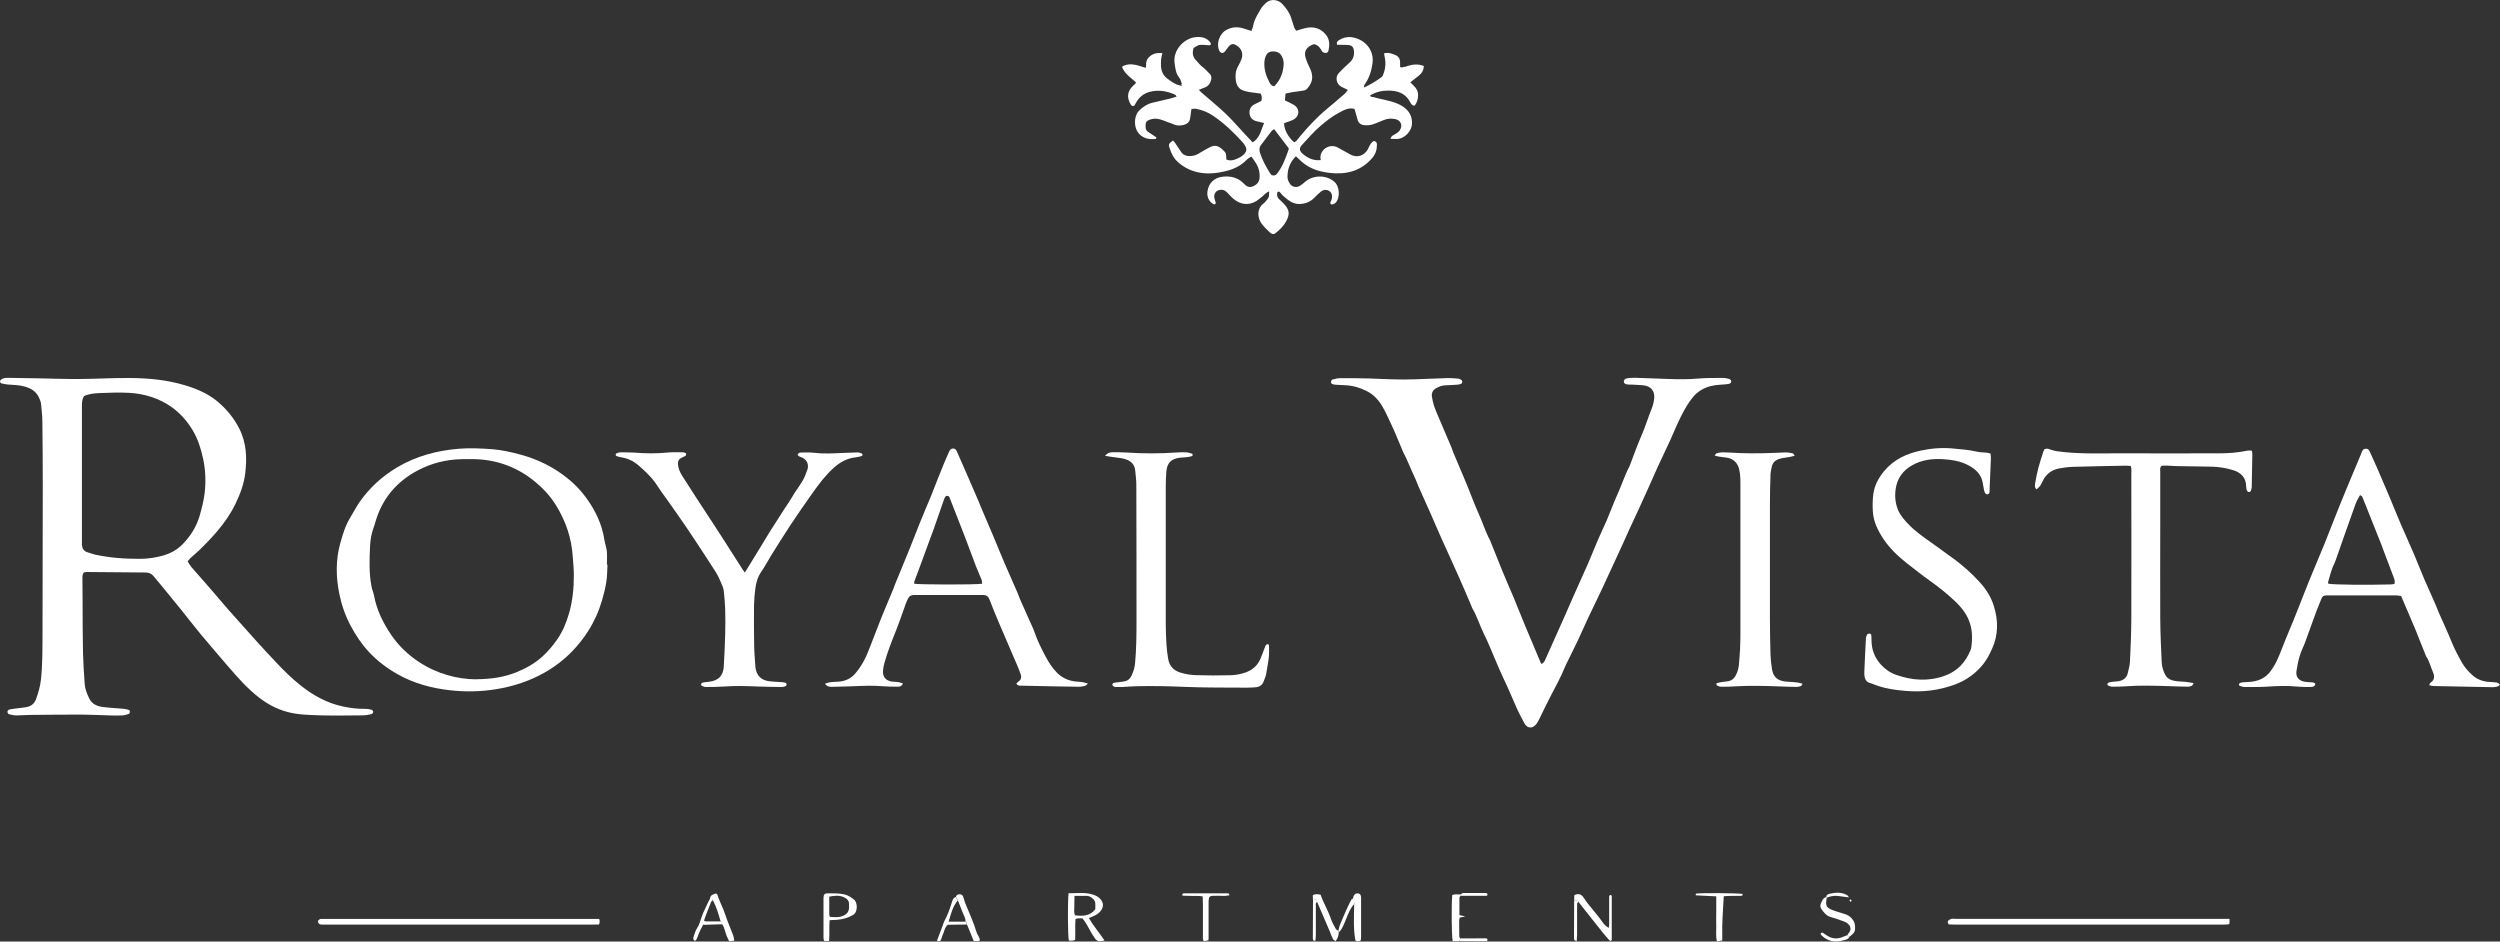 <?xml version="1.0" encoding="UTF-8"?><svg id="logos" xmlns="http://www.w3.org/2000/svg" viewBox="0 0 300 112.98"><rect x="0" y="0" width="300" height="112.98" fill="#333333" stroke="none"/><defs><style>.cls-1{fill:#fff;}</style></defs><path class="cls-1" d="M22.52,67.38c.16.24.29.48.46.68.77.89,1.55,1.76,2.32,2.65.73.84,1.44,1.7,2.18,2.54,1.12,1.26,2.24,2.52,3.37,3.77.75.83,1.51,1.64,2.27,2.45.95,1.01,1.94,1.99,3.03,2.84,1.48,1.17,3.11,2.06,4.97,2.46.89.19,1.78.31,2.69.29.24,0,.48.03.71.09.15.03.29.16.26.32-.02.09-.14.21-.24.23-.32.07-.65.14-.98.14-1.72.01-3.44.05-5.16,0-1.35-.05-2.71-.06-4.03-.44-1.21-.34-2.28-.92-3.27-1.68-1.39-1.07-2.55-2.39-3.69-3.71-1.1-1.28-2.2-2.55-3.28-3.85-.81-.97-1.58-1.98-2.37-2.96-.7-.87-1.4-1.73-2.11-2.59-.4-.49-.81-.97-1.21-1.46-.25-.3-.55-.44-.94-.45-2.36-.02-4.71-.04-7.07-.06-.12,0-.24.03-.33.04-.23.2-.21.45-.21.69,0,.97.01,1.93.02,2.9.01,2.02,0,4.05.05,6.07.03,1.24.11,2.47.2,3.7.04.64.28,1.24.56,1.8.32.65.95.92,1.63,1,.84.11,1.68.14,2.52.22.2.02.41.06.6.14.16.06.15.4,0,.46-.25.09-.52.17-.78.19-.48.03-.97.02-1.45,0-1.27-.03-2.53-.1-3.8-.1-1.93,0-3.86.02-5.8.04-.54,0-1.08.06-1.63.06-.3,0-.6-.06-.89-.13-.09-.02-.2-.15-.22-.24-.04-.16.07-.29.23-.34.17-.05.35-.06.53-.09.48-.06.96-.11,1.43-.18.58-.09,1.02-.39,1.22-.95.28-.76.51-1.54.6-2.36.2-1.83.18-3.68.19-5.52.02-5.95.03-11.9.03-17.85,0-2.57-.02-5.13-.05-7.7,0-.66-.1-1.32-.15-1.98-.02-.28-.13-.52-.24-.77-.33-.76-.96-1.13-1.71-1.35-.67-.19-1.37-.2-2.06-.25-.27-.02-.53-.08-.79-.15-.06-.02-.13-.14-.13-.22,0-.07.06-.18.13-.22.23-.16.49-.22.77-.21,1.24.03,2.48.04,3.71.06,1.63.03,3.26.09,4.89.08,2.05-.01,4.1-.14,6.15-.12,2.23.02,4.45.23,6.6.89,1.39.42,2.72.99,3.85,1.93,1.07.9,1.94,1.95,2.59,3.21.9,1.75.96,3.56.73,5.45-.16,1.31-.63,2.51-1.19,3.67-.56,1.16-1.31,2.22-2.15,3.22-.71.83-1.46,1.61-2.24,2.36-.33.31-.68.6-1.01.9-.11.1-.19.23-.31.37ZM10.07,47.55c-.26.45-.24.87-.24,1.29,0,5.31,0,10.62,0,15.93,0,.21-.01.42,0,.63.04.42.23.74.66.87.29.08.57.2.86.27,1.8.4,3.63.53,5.47.52.91,0,1.8-.14,2.67-.37.91-.25,1.75-.69,2.41-1.37.98-1,1.7-2.15,2.09-3.53.24-.87.46-1.73.57-2.63.16-1.39.1-2.79-.19-4.13-.26-1.19-.62-2.37-1.28-3.45-.66-1.08-1.46-1.99-2.47-2.71-1.53-1.09-3.29-1.63-5.15-1.73-1.17-.06-2.35-.02-3.53.03-.62.03-1.26.08-1.87.37Z"/><path class="cls-1" d="M184.98,79.66c.35-.15.4-.39.5-.61.78-1.73,1.55-3.46,2.32-5.19.61-1.37,1.19-2.76,1.82-4.12.65-1.42,1.28-2.85,1.86-4.3.41-1.03.91-2.03,1.35-3.05.41-.97.77-1.96,1.2-2.92.54-1.17.92-2.41,1.53-3.56.01-.03.02-.06.03-.08.44-1.15.85-2.32,1.34-3.45.49-1.1.83-2.26,1.28-3.37.15-.36.24-.75.29-1.13.11-.97-.38-1.56-1.35-1.65-.45-.04-.9-.05-1.36-.08-.18,0-.37.01-.54-.02-.17-.03-.36-.08-.39-.31-.03-.2.12-.37.38-.42.15-.03.3-.04.45-.05.24-.01.48-.02.72-.01,1.3.04,2.59.1,3.89.14,1.15.04,2.29.05,3.44-.05,1.02-.09,2.05-.07,3.08-.08.21,0,.41.07.62.11.15.04.29.11.3.29,0,.24-.18.3-.36.33-.24.04-.48.05-.72.07-.6.04-1.2.09-1.78.3-.67.24-1.23.61-1.69,1.16-.61.72-1.06,1.54-1.48,2.37-.46.91-.84,1.86-1.26,2.79-.43.93-.87,1.85-1.3,2.78-.08.16-.16.32-.23.49-.78,1.73-1.53,3.47-2.33,5.18-.64,1.36-1.27,2.72-1.88,4.1-.6,1.34-1.24,2.67-1.85,4.01-.73,1.62-1.52,3.2-2.28,4.81-.41.87-.79,1.76-1.2,2.63-.48,1.01-.98,2-1.47,3-.04.08-.08.16-.11.25-.51,1.26-1.17,2.44-1.79,3.64-.44.86-.86,1.72-1.28,2.59-.15.3-.29.59-.55.82-.34.3-.72.31-1.05,0-.09-.08-.16-.18-.21-.29-.29-.56-.6-1.11-.86-1.68-.56-1.26-1.08-2.54-1.69-3.79-.34-.7-.63-1.43-.94-2.15-.43-.99-.82-2.01-1.31-2.98-.53-1.05-.85-2.19-1.45-3.2-.05-.08-.06-.17-.1-.25-.47-1.11-.94-2.22-1.43-3.32-.74-1.67-1.51-3.34-2.26-5.01-.41-.91-.79-1.82-1.19-2.73-.49-1.1-.98-2.19-1.47-3.29-.15-.33-.25-.68-.41-1-.52-1.08-.93-2.22-1.5-3.27-.03-.05-.04-.11-.06-.17-.46-1.08-.89-2.17-1.4-3.23-.44-.92-.82-1.87-1.48-2.68-.4-.48-.85-.86-1.4-1.12-.79-.39-1.62-.64-2.51-.68-.39-.02-.78-.03-1.18-.06-.15-.01-.3-.04-.43-.1-.07-.03-.14-.14-.13-.21,0-.11.06-.28.13-.3.32-.09.64-.18.97-.18,1.18,0,2.36,0,3.53.04,1.78.06,3.56.17,5.34.1,1.36-.06,2.71-.11,4.07-.15.39-.01.78.03,1.17.06.15.01.29.08.42.15.15.07.16.4,0,.46-.13.06-.28.11-.43.12-.51.04-1.02.06-1.54.08-.37.02-.7.16-1.02.33-.43.23-.6.59-.53,1.05.06.38.15.77.27,1.14.13.4.31.78.47,1.17.53,1.24,1.06,2.48,1.59,3.73.09.22.16.46.25.68.53,1.25,1.06,2.49,1.58,3.74.49,1.2.93,2.42,1.46,3.59.47,1.04.8,2.14,1.34,3.14.03.05.05.11.07.17.47,1.17.93,2.34,1.41,3.51.43,1.05.89,2.1,1.34,3.15.02.06.04.11.07.17.45,1.11.9,2.23,1.36,3.34.62,1.5,1.26,2.99,1.9,4.52Z"/><path class="cls-1" d="M141.83,10.1c-.1-.25-.14-.55-.3-.75-.44-.52-.49-1.16-.58-1.78-.22-1.57,1.13-2.93,2.43-3.1.76-.1,1.51.02,1.94.76-.03.21-.16.2-.28.2-.24,0-.48-.05-.72-.05-.47-.01-.49,0-1.09.38-.18.58-.12,1.09.36,1.55.26.25.45.55.76.76.29.2.51.51.78.75.24.21.27.47.21.74-.1.43-.33.77-.77.94-.22.08-.43.17-.71.28.16.16.25.27.36.36.95.83,1.94,1.63,2.86,2.5.78.75,1.49,1.58,2.23,2.37.33.35.65.7,1.01,1.08.88-.55,1-1.48,1.37-2.33-.31-.07-.59-.13-.87-.2-.53-.13-.85-.46-.88-1.01-.03-.5.21-.86.68-1.07.25-.11.48-.24.73-.36.11-.31.08-.59-.07-.89-.45-.06-.9-.11-1.34-.18-.23-.04-.47-.1-.7-.17-.6-.18-.86-.66-.94-1.22-.07-.54-.05-1.09.21-1.59.15-.3.32-.58.44-.89.28-.69.08-1.32-.55-1.72-.39-.25-.66-.22-.96.12-.16.18-.28.4-.43.58-.25.29-.56.24-.71-.1-.37-.82.03-1.99.82-2.44.7-.4,1.42-.44,2.18-.18.28.09.57.18.87.28.08-.24.18-.43.21-.63.13-.77.56-1.39.93-2.04.14-.25.37-.47.58-.68.61-.58,1.52-.42,2.02.14.44.5.85,1.02,1.04,1.68.11.37.23.75.36,1.12.05.13.15.25.23.38.4-.12.77-.25,1.15-.33.96-.21,1.79.03,2.43.82.46.57.44,1.23.3,1.89-.04.18-.21.32-.41.29-.13-.02-.3-.1-.36-.2-.22-.37-.42-.74-.96-.86-.08.03-.22.06-.35.13-.64.34-.87.82-.67,1.5.14.46.34.9.55,1.33.15.31.23.61.24.95.02.55-.23.99-.56,1.39-.14.17-.32.26-.55.28-.42.05-.83.11-1.25.18-.27.04-.53.11-.84.17-.02.27-.04.53-.07.82.37.18.73.33,1.06.53.76.46.73,1.37-.07,1.79-.34.18-.72.27-1.09.41,0,.76.46,1.65,1.21,2.3.08-.06.2-.1.27-.18.86-1.09,1.79-2.11,2.8-3.07.57-.54,1.18-1.02,1.78-1.53.41-.35.83-.7,1.23-1.06.13-.12.22-.27.36-.45-.29-.14-.53-.25-.76-.37-.63-.33-.8-1.16-.31-1.67.42-.44.85-.86,1.3-1.26.42-.38.56-.84.5-1.39-.05-.46-.23-.65-.68-.7-.27-.03-.54-.01-.81-.02-.18,0-.35,0-.52,0-.12-.27.01-.43.2-.55.44-.29.96-.43,1.47-.37,1.51.17,2.83,1.42,2.56,3.21-.13.9-.41,1.76-.96,2.51-.04.06-.03.16-.06.33.79-.37,1.48-.78,2.12-1.26.13-.1.2-.3.25-.46.25-.7.27-1.41.08-2.13-.02-.08-.02-.16-.03-.26.49-.14.91.02,1.33.19.37.15.57.43.59.83,0,.21,0,.42,0,.6.21.17.36,0,.53,0,.15,0,.29-.07.43-.12.62-.19,1.23-.24,1.89.02-.02.48-.21.85-.58,1.14-.33.26-.66.53-1.04.82.41.42.91.79.93,1.45.01.5-.1.95-.42,1.35-.35,0-.47-.31-.58-.51-.58-1.03-1.53-1.3-2.61-1.3-.76,0-1.48.17-2.16.59.11.23.32.15.46.2.17.06.35.1.52.14.53.13,1.06.23,1.58.38.49.14.96.32,1.4.61.74.5,1.11,1.16,1.08,2.05-.02.82-.8,1.71-1.62,1.82-.29.04-.59,0-.97,0,.09-.16.12-.29.2-.35.17-.12.37-.2.54-.32.14-.1.3-.22.39-.36.37-.57.13-1.18-.52-1.33-.45-.1-.9-.09-1.34.08-.37.14-.73.29-1.09.44-.43.18-.86.25-1.33.2-.4-.04-.67-.25-.79-.64-.13-.43-.24-.87-.37-1.31-.71-.21-1.3.16-1.87.46-.8.42-1.51.98-2.2,1.57-.81.68-1.48,1.49-2.2,2.25-.43.45-.36.79.16,1.2.59.46,1.23.75,2.06.66-.02-.15-.06-.29-.04-.42.1-1,1.23-1.57,2.09-1.08.5.29,1.01.54,1.5.83.73.43,1.7.19,2.13-.69.17-.34.3-.73.69-.93.26.02.37.2.37.42,0,.62-.16,1.16-.59,1.65-1.39,1.59-3.16,1.99-5.16,1.75-.33-.04-.65-.1-.98-.18-1.02-.24-1.91-.72-2.64-1.48-.1-.1-.21-.2-.36-.33-.71.73-1.03,1.58-1,2.54,0,.25.14.53.28.75.25.4.79.51,1.19.27.23-.14.44-.32.64-.49.97-.84,2.53-.85,3.5-.02.66.57.74,1.94.14,2.55-.1.1-.26.14-.4.19-.09.04-.25-.13-.22-.22.06-.17.16-.33.19-.5.06-.34.02-.67-.3-.89-.29-.2-.69-.2-1.01.06-.28.22-.54.48-.79.74-.49.5-1.09.73-1.78.75-.8.02-1.35-.45-1.9-.92-.18-.15-.32-.36-.49-.53-.03-.03-.12-.04-.17-.03-.05.01-.1.07-.11.12-.06.28-.02.54.19.75.24.23.49.45.71.7.58.67.6,1.18.17,1.97-.34.63-.83,1.1-1.39,1.52-.22.07-.41-.01-.57-.17-.3-.3-.62-.58-.88-.91-.56-.67-.66-1.55-.24-2.19.14-.22.39-.37.57-.57.16-.18.32-.37.41-.58.07-.18.04-.4.05-.67-.4.13-.57.43-.82.61-.24.17-.46.39-.71.55-.91.53-1.8.44-2.62-.17-.34-.25-.61-.58-.91-.88-.18-.17-.37-.3-.63-.31-.64-.01-1.02.45-.86,1.07.04.17.11.34.15.51,0,.04-.04.12-.09.15-.04.03-.12.03-.17.01-.57-.31-.82-.91-.74-1.53.13-1,.82-1.68,1.86-1.78.94-.1,1.8.11,2.49.81.02.02.04.04.06.06.29.31.6.48,1.05.29.5-.21.77-.54.8-1.09.03-.56-.09-1.08-.36-1.56-.17-.31-.4-.6-.63-.93-.21.15-.43.25-.59.42-.67.69-1.5,1.09-2.43,1.32-1.18.29-2.37.42-3.58.11-.93-.24-1.73-.69-2.4-1.37-.43-.44-.66-1.01-.84-1.58-.12-.37-.04-.48.44-.82.09.1.19.2.27.32.24.35.47.7.7,1.05.24.36.59.5,1.01.5.37,0,.71-.08,1.04-.27.44-.26.88-.53,1.33-.76.62-.33,1.04-.25,1.56.22.46.43.47.44.49,1.22.34.15.7.13,1.04,0,.45-.17.9-.37,1.2-.78.18-.24.21-.5.07-.76-.1-.18-.21-.37-.35-.52-1.07-1.19-2.22-2.29-3.55-3.19-.63-.43-1.33-.71-2.08-.84-.17-.03-.35.02-.52.03-.06.4-.11.75-.16,1.11-.07.5-.41.72-.85.82-.35.07-.72.08-1.07-.07-.28-.12-.56-.21-.85-.32-.28-.1-.56-.23-.85-.3-.38-.1-.78-.12-1.16.02-.25.09-.53.19-.55.53-.02.36-.08.73.31.97.33.21.65.43.97.64.01.16-.08.2-.21.21-.65.03-1.24-.05-1.76-.53-.83-.77-.74-2.31-.05-2.94.45-.42.93-.75,1.54-.89.73-.17,1.46-.34,2.19-.52.23-.06.45-.14.72-.22-.08-.11-.11-.2-.18-.23-.99-.44-1.99-.62-3.08-.33-.66.18-1.12.55-1.49,1.09-.13.2-.24.41-.34.58-.23.07-.34-.04-.42-.17-.51-.85-.4-1.61.32-2.27.09-.08.17-.16.26-.25.02-.02.02-.06.04-.14-.57-.52-1.27-.96-1.62-1.73-.02-.05,0-.11.02-.19.95-.49,1.85-.09,2.77.19.03-.11.07-.2.06-.29-.03-.38.07-.71.34-.99.29-.29.63-.46,1.04-.49.17-.01.35,0,.57,0-.06.27-.12.49-.15.71-.03.24-.01.48-.02.72,0,.68.25,1.26.79,1.65.46.33.91.7,1.5.8.07.02.14.04.21.07-.02-.07-.04-.15-.07-.22ZM152.9,15.49c-.15.11-.26.17-.33.26-.42.55-.82,1.1-1.25,1.65-.23.3-.22.61-.12.94.28.86.71,1.65,1.18,2.41.05.08.1.15.16.21.13.13.45.13.59,0,.07-.06.13-.13.18-.2.64-.85.97-1.84,1.33-2.82.02-.05,0-.12-.01-.17-.56-.74-1.12-1.48-1.74-2.28ZM152.92,10.34c.72-.72,1.07-1.62,1.12-2.64.02-.29-.06-.61-.18-.87-.2-.44-.58-.67-1.09-.66-.49,0-.75.2-.93.7-.06.17-.1.35-.11.53-.07.9.2,1.72.61,2.5.11.21.25.42.57.45Z"/><path class="cls-1" d="M72.9,67.74c-.04.69-.03,1.39-.14,2.08-.11.74-.3,1.48-.51,2.2-.38,1.31-.93,2.54-1.66,3.69-.55.87-1.18,1.66-1.89,2.41-1.01,1.05-2.16,1.92-3.42,2.63-1.8,1.01-3.74,1.63-5.78,1.96-1.86.3-3.73.33-5.59.11-2.17-.25-4.25-.82-6.18-1.9-1.3-.73-2.47-1.62-3.48-2.71-.87-.93-1.56-1.98-2.16-3.1-.65-1.21-1.09-2.48-1.36-3.8-.43-2.06-.46-4.15.12-6.19.29-1.03.6-2.07,1.18-3.01.38-.61.7-1.26,1.11-1.85,1.21-1.74,2.73-3.12,4.54-4.19,2.28-1.35,4.75-2,7.37-2.22,1.33-.11,2.65-.04,3.97.05,1.2.09,2.38.36,3.54.68,1.61.45,3.12,1.12,4.5,2.05,1.28.86,2.41,1.89,3.32,3.16,1.09,1.51,1.87,3.15,2.15,5.01.07.45.24.88.29,1.32.05.54.01,1.09.01,1.63.02,0,.05,0,.07,0ZM57.12,81.51c1.87-.02,3.35-.25,4.77-.81,1.16-.46,2.23-1.05,3.16-1.88.7-.63,1.29-1.33,1.83-2.11.66-.96,1.09-2.02,1.4-3.1.44-1.51.59-3.08.58-4.65,0-.72-.08-1.44-.13-2.17-.14-2.21-.83-4.23-1.98-6.11-.67-1.1-1.52-2.02-2.49-2.83-2.08-1.73-4.49-2.66-7.2-2.75-.54-.02-1.09,0-1.63,0-1.87.03-3.66.48-5.3,1.35-2.5,1.32-4.23,3.33-5.05,6.08-.09.29-.16.58-.27.86-.26.69-.36,1.4-.4,2.12-.08,1.63-.14,3.26.17,4.87.07.38.24.74.31,1.13.33,1.72,1.08,3.24,2.05,4.67.89,1.31,2.02,2.39,3.34,3.26,2.17,1.43,4.6,2.06,6.83,2.08Z"/><path class="cls-1" d="M291.51,82.19c.09-.16.1-.24.14-.26.51-.32.52-.77.31-1.26-.28-.63-.42-1.32-.82-1.9-.03-.05-.05-.11-.07-.17-.41-1.03-.82-2.07-1.24-3.1-.55-1.33-1.13-2.64-1.7-3.98-.21-.03-.39-.07-.56-.07-2.72,0-5.44,0-8.16,0-.09,0-.18,0-.27,0-.27,0-.46.11-.56.37-.23.59-.48,1.17-.7,1.76-.44,1.18-.85,2.38-1.29,3.56-.2.53-.47,1.04-.63,1.59-.17.57-.29,1.17-.38,1.76-.11.71.22,1.16.93,1.31.23.05.48.05.72.07.15.01.3.01.44.05.07.02.18.13.17.17-.03.1-.09.23-.18.27-.13.06-.29.08-.44.08-.51,0-1.03,0-1.54-.05-1.18-.12-2.35-.08-3.52,0-.93.06-1.87.05-2.81.05-.2,0-.4-.09-.6-.15-.04-.01-.07-.1-.07-.15,0-.05.03-.13.07-.15.1-.05.22-.1.33-.11.36-.03.73-.03,1.08-.07.93-.11,1.72-.47,2.3-1.26.32-.44.59-.89.82-1.39.38-.82.67-1.68,1.02-2.51.65-1.52,1.26-3.05,1.86-4.59.59-1.51,1.19-3.02,1.83-4.52.67-1.58,1.32-3.16,1.93-4.77.57-1.49,1.19-2.96,1.79-4.43.53-1.28,1.06-2.55,1.6-3.82.11-.27.16-.62.53-.67.44-.05.52.34.66.63.27.57.53,1.15.78,1.73.51,1.18,1.02,2.37,1.52,3.56.43,1.03.84,2.06,1.28,3.09.45,1.05.92,2.09,1.38,3.14.05.11.1.22.15.33.45,1.08.88,2.17,1.34,3.25.44,1.02.91,2.03,1.35,3.05.13.3.24.62.37.92.51,1.16,1.05,2.3,1.52,3.47.35.87.79,1.69,1.25,2.5.33.59.78,1.08,1.27,1.52.53.47,1.18.72,1.89.78.33.03.66.03.99.08.13.02.27.11.36.21.08.09-.11.25-.37.3-.18.03-.36.06-.54.05-2.35-.04-4.71-.09-7.06-.14-.14,0-.28-.06-.5-.11ZM283.2,59.42c-.2.35-.4.69-.53,1.05-.38,1.04-.75,2.09-1.12,3.14-.43,1.22-.85,2.44-1.28,3.65-.04.11-.08.23-.13.33-.38.73-.55,1.52-.78,2.3-.01.04.04.11.06.16.73.12,4.59.16,7.49.08.14,0,.29-.04.42-.06.1-.32,0-.56-.1-.82-.4-1.04-.79-2.08-1.18-3.12-.1-.25-.19-.51-.28-.76-.47-1.17-.93-2.34-1.4-3.51-.3-.75-.59-1.51-.9-2.25-.03-.07-.13-.1-.26-.2Z"/><path class="cls-1" d="M99,82.04c.26-.08.43-.15.6-.17.33-.04.66-.05.99-.07.79-.04,1.48-.35,2-.93.41-.47.77-1.01,1.07-1.56.3-.55.53-1.14.76-1.73.46-1.15.88-2.3,1.34-3.45.46-1.14.95-2.27,1.42-3.41.08-.19.14-.4.22-.59.56-1.36,1.13-2.72,1.68-4.09.45-1.12.88-2.24,1.33-3.36.46-1.14.94-2.27,1.42-3.41.02-.06.04-.11.06-.17.45-1.15.9-2.3,1.37-3.44.2-.5.43-1,.65-1.49.09-.19.22-.36.48-.35.26.01.36.19.45.39.39.88.78,1.76,1.16,2.64.48,1.1.96,2.21,1.43,3.31.07.17.13.34.2.5.55,1.3,1.11,2.6,1.66,3.9.43,1.03.84,2.06,1.28,3.08.5,1.16,1.02,2.31,1.52,3.47.12.28.21.57.33.84.5,1.13,1,2.25,1.51,3.38.07.17.15.33.2.5.34,1,.81,1.95,1.3,2.88.38.72.81,1.41,1.39,2,.6.61,1.31.94,2.14,1.06.3.04.6.04.9.08.2.03.4.1.69.17-.15.14-.22.25-.31.27-.26.06-.53.13-.8.12-2.29-.03-4.59-.08-6.88-.13-.2,0-.43.03-.6-.25.09-.08.17-.19.28-.27.3-.2.35-.49.26-.8-.13-.4-.3-.79-.46-1.18-.18-.44-.38-.88-.57-1.32-.53-1.24-1.07-2.49-1.6-3.73-.39-.92-.77-1.83-1.12-2.76-.15-.4-.37-.57-.8-.57-2.75.01-5.5.01-8.25,0-.34,0-.58.11-.73.42-.09.19-.19.38-.26.58-.42,1.16-.81,2.33-1.27,3.47-.48,1.2-.95,2.4-1.3,3.65-.09.32-.16.64-.18.97-.05.74.33,1.19,1.07,1.3.24.04.48.01.72.05.19.03.38.11.59.17-.11.35-.37.39-.59.39-.6,0-1.21,0-1.81-.05-1.12-.1-2.23-.06-3.35-.01-.93.04-1.87.05-2.81.08-.27,0-.54-.02-.8-.4ZM117.86,70.06c-.03-.2-.02-.36-.07-.49-.21-.53-.45-1.05-.66-1.58-.45-1.18-.88-2.36-1.33-3.54-.6-1.57-1.22-3.13-1.83-4.69-.03-.08-.08-.19-.15-.22-.09-.04-.25-.06-.31-.01-.1.1-.17.24-.22.38-.44,1.24-.87,2.49-1.3,3.73-.04.11-.09.22-.13.34-.52,1.41-1.03,2.81-1.55,4.22-.2.53-.41,1.06-.6,1.6-.03.07,0,.17.01.25.68.11,7.13.13,8.13,0Z"/><path class="cls-1" d="M89.36,68.73c.16-.25.23-.37.31-.49.55-.9,1.1-1.79,1.65-2.69.41-.67.8-1.34,1.22-2,.53-.84,1.07-1.68,1.61-2.51.31-.48.65-.95.93-1.44.53-.94,1.29-1.75,1.64-2.8.06-.17.14-.34.19-.51.15-.58-.07-1.07-.6-1.36-.2-.11-.47-.1-.59-.36.08-.27.32-.27.51-.27.51,0,1.03-.02,1.54.04,1.15.14,2.29.06,3.44.01.57-.03,1.15-.05,1.72-.06.17,0,.35.08.51.14.03.01.06.1.06.15,0,.05-.04.13-.08.14-.26.07-.52.14-.79.17-1,.11-1.82.57-2.56,1.23-1,.89-1.79,1.95-2.56,3.03-.92,1.3-1.83,2.61-2.71,3.94-.78,1.18-1.52,2.38-2.27,3.58-.4.64-.74,1.31-1.17,1.93-.43.62-.63,1.3-.72,2.02-.09.69-.15,1.38-.16,2.07-.02,1.6,0,3.2.02,4.8.01.81.09,1.63.14,2.44,0,.03,0,.06,0,.09.13,1.06.68,1.62,1.74,1.74.48.06.96.06,1.45.1.15.01.3.03.44.08.06.02.13.13.13.2,0,.07-.08.17-.14.2-.14.06-.29.1-.43.1-1.06-.01-2.11-.03-3.17-.07-1.24-.05-2.47-.08-3.71.01-.75.05-1.51.06-2.26.06-.17,0-.34-.09-.5-.16-.09-.04-.07-.27.02-.31.08-.03.17-.08.25-.09.21-.03.42-.04.63-.07,1.1-.13,1.69-.7,1.76-1.8.08-1.26.13-2.53.17-3.8.03-1.06.03-2.11,0-3.17-.02-.72-.1-1.44-.17-2.16-.02-.18-.08-.35-.14-.52-.17-.42-.35-.83-.55-1.24-.15-.29-.33-.57-.51-.85-.37-.58-.75-1.16-1.13-1.74-.73-1.11-1.45-2.22-2.19-3.31-.78-1.14-1.58-2.27-2.38-3.4-.35-.49-.72-.97-1.04-1.48-.6-.96-1.41-1.73-2.25-2.46-.59-.52-1.29-.88-2.09-1-.21-.03-.41-.09-.61-.16-.04-.01-.08-.09-.08-.15,0-.05.03-.14.06-.15.16-.06.34-.14.51-.14.54,0,1.09,0,1.63.03,1.33.11,2.65.13,3.98,0,.6-.06,1.21-.04,1.81-.04.12,0,.24.03.35.07.05.02.12.08.12.12,0,.08-.03.2-.08.24-.12.08-.27.13-.4.19-.41.2-.53.4-.5.86.04.53.27.98.55,1.42.51.81,1.04,1.62,1.56,2.43.82,1.26,1.65,2.52,2.47,3.78.31.48.62.96.93,1.44.76,1.19,1.52,2.38,2.28,3.57.05.08.11.14.25.33Z"/><path class="cls-1" d="M255.68,55.92c-.23-.02-.41-.04-.59-.04-2.11.04-4.22.08-6.34.14-.57.02-1.14.09-1.7.2-.84.17-1.48.64-1.88,1.42-.11.21-.2.44-.34.64-.11.16-.28.29-.44.45-.28-.27-.2-.55-.16-.8.1-.59.22-1.19.37-1.77.17-.64.38-1.27.58-1.9.04-.14.13-.27.17-.36.3-.13.52-.02.75.06.48.18.99.23,1.5.28,2.35.25,4.71.15,7.06.16,3.87.02,7.73,0,11.6,0,1.15,0,2.29-.08,3.41-.32.17-.04.34,0,.55,0,.03.16.06.27.06.39-.02,1.27-.05,2.54-.07,3.8,0,.12,0,.24-.03.36-.04.17-.05.37-.28.41-.17.03-.3-.14-.34-.45-.01-.09-.02-.18-.02-.27-.04-1.07-.68-1.64-1.62-1.92-.81-.24-1.64-.38-2.49-.4-1.42-.03-2.84-.04-4.26-.07-.39,0-.78-.05-1.17-.06-.21,0-.42.02-.59.02-.26.22-.18.48-.18.71,0,2.05,0,4.11,0,6.16,0,3.84-.02,7.67,0,11.51.01,1.72.1,3.44.17,5.16.01.27.05.54.13.8.34,1.15.74,1.4,1.75,1.52.33.04.66.04.99.07.29.03.59.09.96.15-.09.15-.13.29-.2.32-.16.07-.34.12-.52.11-.81-.01-1.63-.04-2.44-.07-1.63-.05-3.26-.1-4.89.02-.57.04-1.15.05-1.72.05-.17,0-.34-.08-.51-.15-.04-.01-.06-.1-.06-.15,0-.05.03-.13.07-.15.1-.05.22-.1.34-.11.27-.04.54-.05.81-.08.63-.07,1.08-.37,1.23-1.01.11-.47.24-.94.26-1.42.08-1.69.15-3.38.16-5.07.02-5.77,0-11.54,0-17.31,0-.33.06-.66-.08-1.07Z"/><path class="cls-1" d="M238.87,54.42c.01.2.04.38.04.55-.05,1.27-.1,2.53-.16,3.8,0,.2.05.45-.22.54-.19.06-.37-.13-.44-.47-.06-.3-.11-.59-.16-.89-.18-1.05-.87-1.67-1.77-2.14-.68-.35-1.41-.54-2.16-.63-1.42-.17-2.83-.17-4.17.46-1.12.53-1.94,1.34-2.25,2.55-.24.95-.21,1.92.12,2.85.22.61.62,1.11,1.04,1.58.62.7,1.35,1.29,2.1,1.84,1.27.92,2.56,1.81,3.81,2.75,1.04.78,2,1.65,2.88,2.61.78.85,1.41,1.82,1.74,2.93.53,1.72.54,3.44-.23,5.12-.3.66-.62,1.29-1.09,1.87-.9,1.1-2.01,1.9-3.33,2.39-1.95.73-3.96.96-6.04.77-1.09-.1-2.16-.24-3.19-.58-.34-.11-.67-.27-1.02-.37-.42-.12-.56-.43-.63-.8-.03-.18-.02-.36-.02-.54.06-1.33.11-2.65.19-3.98,0-.17.07-.36.16-.5.04-.07.2-.1.31-.1.06,0,.16.1.17.17.03.21.03.42.03.63,0,1.1.37,2.07,1.1,2.89.51.57,1.13,1.01,1.85,1.26,1.93.68,3.87.82,5.84.11,1.53-.55,2.5-1.62,3.1-3.09.06-.14.08-.29.1-.44.18-1.35.06-2.64-.66-3.84-.35-.58-.79-1.08-1.26-1.53-.96-.91-1.99-1.74-3.08-2.51-.93-.66-1.83-1.38-2.73-2.08-1.1-.86-2.11-1.83-2.87-2.99-.64-.98-1.16-2.03-1.23-3.26-.04-.7-.03-1.39.06-2.07.14-1.04.63-1.94,1.29-2.74,1.15-1.39,2.69-2.11,4.41-2.47,1.3-.28,2.62-.38,3.96-.24.93.09,1.86.15,2.77.37.38.09.78.08,1.17.12.14.02.29.07.45.11Z"/><path class="cls-1" d="M132.61,54.69c.37-.41.67-.42.97-.42.51,0,1.03,0,1.54.03,2.02.14,4.04.14,6.06,0,.39-.03.79-.04,1.18-.02.23.01.46.1.69.16.04.01.07.1.07.15,0,.05-.04.13-.08.14-.17.05-.35.1-.52.12-.3.04-.6.04-.9.07-1.07.12-1.57.62-1.66,1.68-.05.63-.07,1.27-.07,1.9,0,5.38,0,10.75,0,16.13,0,.88.03,1.75.08,2.63.03.6.11,1.2.21,1.8.14.85.64,1.4,1.47,1.65.61.19,1.24.29,1.87.31,1.36.04,2.72.05,4.08.01.63-.01,1.26-.12,1.86-.33.85-.3,1.45-.84,1.8-1.66.19-.44.34-.9.52-1.35.04-.11.08-.23.16-.32.04-.05.15-.07.23-.06.04,0,.11.07.11.12,0,.48.03.97-.02,1.44-.07.66-.22,1.31-.31,1.96-.05.34-.2.63-.31.94-.19.5-.56.68-1.05.71-.33.02-.66.04-1,.04-2.45-.02-4.89.01-7.34-.09-1.99-.09-3.98-.13-5.97-.08-.54.01-1.08.07-1.62.09-.27.01-.54.01-.81,0-.23-.02-.41-.2-.36-.33.07-.18.23-.18.37-.2.33-.05.66-.08.99-.13.42-.06.72-.27.91-.65.24-.49.4-1,.45-1.55.15-1.63.17-3.25.17-4.89,0-5.5,0-10.99-.02-16.49,0-.57-.08-1.14-.13-1.71-.06-.72-.48-1.16-1.14-1.37-.34-.11-.7-.17-1.06-.21-.41-.05-.82-.1-1.37-.2Z"/><path class="cls-1" d="M216.32,82.04c-.09.13-.13.26-.22.29-.16.06-.35.1-.52.1-.75-.01-1.51-.04-2.26-.07-1.69-.06-3.38-.1-5.07,0-.57.04-1.14.05-1.72.05-.17,0-.34-.08-.5-.16-.05-.02-.04-.15-.07-.25.43-.14.84-.19,1.26-.23.53-.05.88-.32,1.11-.8.19-.39.3-.78.34-1.21.11-1.2.18-2.4.18-3.61,0-5.98,0-11.96,0-17.94,0-.63,0-1.26-.15-1.89-.18-.77-.67-1.26-1.46-1.4-.33-.05-.66-.08-.99-.13-.14-.02-.28-.07-.5-.13.13-.14.19-.27.27-.28.26-.06.53-.11.8-.1.66.01,1.32.06,1.99.09,1.81.07,3.62,0,5.43-.08.29-.01.6.05.89.11.08.02.13.15.24.28-.45.14-.83.2-1.22.25-.24.03-.47.08-.7.16-.46.16-.76.48-.85.97-.05.29-.13.59-.14.89-.04,1.21-.07,2.41-.07,3.62,0,4.53,0,9.06,0,13.59,0,1.48.03,2.96.07,4.44.02.57.09,1.14.18,1.71.15.91.63,1.35,1.58,1.47.33.04.66.04.99.07.35.03.71.06,1.11.21Z"/><path class="cls-1" d="M267.54,110.27v.55c-.06.04-.11.11-.15.11-.27.02-.54.02-.81.02-10.62,0-21.25,0-31.87,0-.3,0-.59-.01-.85-.02-.15-.17-.18-.33-.07-.45.09-.1.24-.18.37-.21.17-.04.36-.01.54-.01,10.65,0,21.31,0,31.96,0h.89Z"/><path class="cls-1" d="M71.91,110.27c.03.19.06.28.05.37,0,.08-.04.16-.08.3-.24,0-.47.01-.71.01-10.72,0-21.44,0-32.16,0-.21,0-.43.02-.63-.04-.11-.03-.21-.2-.23-.33-.02-.07.11-.2.2-.26.06-.05.17-.05.26-.05.21,0,.42,0,.63,0,10.54,0,21.08,0,31.61,0h1.05Z"/><path class="cls-1" d="M128.22,107.19c1.01.01,1.96-.14,2.91.15.36.11.66.27.91.54.41.45.41.98.03,1.45-.36.44-.86.62-1.41.83.55.96,1.26,1.76,1.88,2.7-.5.13-.88.16-1.16-.27-.16-.25-.34-.49-.48-.76-.29-.56-.59-1.11-1.01-1.63-.17,0-.35,0-.53,0-.08,0-.16.05-.3.09-.07.83,0,1.67-.04,2.5q-.36.14-.76.08c-.12-.65-.15-4.24-.04-5.68ZM128.94,107.51c0,.47-.03.83-.02,1.18.01.38-.08.78.08,1.15.91.1,1.78.12,2.44-.73,0-.17,0-.38,0-.59.02-.26-.08-.46-.26-.64-.25-.25-.52-.4-.88-.38-.42.02-.84,0-1.36,0Z"/><path class="cls-1" d="M99.56,110.42c-.09.84.01,1.65-.07,2.49h-.6c-.02-.1-.07-.22-.07-.33,0-1.6,0-3.2,0-4.8,0-.43.12-.58.51-.58.66,0,1.31-.02,1.97.12.47.1.83.36,1.18.63.43.33.49,1.49-.11,1.84-.61.36-1.26.54-1.96.59-.26.02-.53.02-.85.04ZM99.6,110.02c.6.05,1.18.11,1.75-.21.32-.18.49-.43.53-.78.02-.15,0-.3,0-.45.03-.45-.19-.73-.6-.91-.58-.26-1.15-.2-1.77-.07,0,.74,0,1.43,0,2.12,0,.08.04.17.07.3Z"/><path class="cls-1" d="M188.91,108.05v-.63c.49-.25.86-.11,1.12.29.67,1.04,1.56,1.9,2.25,2.92.18.27.41.51.77.72.02-.2.05-.34.05-.47,0-1.06,0-2.11,0-3.17,0-.15,0-.31.21-.32.03.04.1.09.1.13,0,1.75,0,3.5,0,5.25,0,.04-.06.08-.1.13-.06-.01-.13,0-.16-.04-.28-.31-.56-.63-.82-.95-.79-.98-1.57-1.97-2.35-2.96-.18-.23-.36-.47-.54-.7-.1-.28-.35-.15-.53-.18Z"/><path class="cls-1" d="M205.94,107.56c-.89-.04-1.67-.08-2.44-.12-.01,0-.02-.05-.03-.07.02-.05.04-.13.07-.14.74-.09,4.99-.06,5.57.04.04.15-.03.23-.17.23-.48,0-.96,0-1.45.01-.2,0-.41.03-.64.04-.04.61-.07,1.17-.1,1.74-.03.6-.07,1.2-.08,1.8-.01.57,0,1.14,0,1.77-.21.04-.4.07-.63.11-.18-.63-.07-1.23-.09-1.82-.02-.57,0-1.15,0-1.72v-1.86Z"/><path class="cls-1" d="M147.49,107.44c-.43.11-.88.05-1.32.05-1.15,0-1.14-.06-1.14,1.14,0,1.33,0,2.66,0,3.98,0,.06-.02.12-.03.24-.17.02-.36.05-.56.08-.04-.13-.09-.21-.09-.29,0-1.39,0-2.78,0-4.16,0-.29-.02-.59-.03-.91-.46-.1-.88-.04-1.29-.06-.39-.02-.77-.02-1.14-.03-.04-.2.03-.28.17-.28,1.75,0,3.5,0,5.25,0,.14,0,.22.07.21.26Z"/><path class="cls-1" d="M175.29,107.5c-.06.07-.16.13-.16.2-.01.69,0,1.37,0,2.11.2.05.4.09.7.16-.27.06-.45.1-.67.15-.02.13-.06.27-.06.41,0,.57,0,1.14.01,1.71,0,.15.02.3.17.39-.06.1-.12.21-.18.31h-.78c-.13-.69-.16-4.3-.05-5.54.32-.13.68-.05,1.03-.07,0,.06,0,.13-.01.19Z"/><path class="cls-1" d="M219.22,107.71c-.21,1.02-.09,1.26,1.01,1.62.43.14.86.25,1.28.4.31.11.55.3.77.57.32.39.36.81.32,1.26-.02.29-.23.53-.69.87-.07-.07-.15-.15-.22-.22.03-.05.05-.11.09-.16.6-.65.14-1.23-.49-1.47-.53-.2-1.07-.38-1.62-.54-.53-.16-.84-.58-1.13-.99-.1-.15-.13-.44-.05-.6.15-.31.25-.7.66-.81,0,.04.02.06.06.07Z"/><path class="cls-1" d="M162.35,107.86c.03-.12.04-.24.09-.35.12-.25.33-.36.58-.29.2.05.31.2.31.48,0,.42,0,.84,0,1.27,0,1.18,0,2.35,0,3.53,0,.12-.02.23-.03.33-.21.17-.41.16-.65.04-.27-1.43-.16-2.91-.15-4.37.17-.39.16-.46-.16-.62Z"/><path class="cls-1" d="M160.65,111.9c-.03.36-.1.71-.39,1.04-.11-.09-.25-.15-.31-.26-.16-.32-.27-.66-.41-.99-.49-1.15-.98-2.3-1.48-3.45q-.06-.35-.52-.37v-.44c.3-.19.59-.12.93-.07.34.99.91,1.91,1.25,2.93.14.42.38.81.59,1.21.05.09.19.12.29.18.01.08.03.15.04.23Z"/><path class="cls-1" d="M85.2,107.88c0-.48.38-.55.71-.67.06.04.14.06.15.1.27.86.72,1.64.99,2.5.27.82.62,1.61.93,2.42.07.19.09.4.14.65-.23.03-.4.04-.62.07-.1-.21-.21-.42-.3-.63-.19-.47-.24-.99-.54-1.41-.02-.13-.02-.26-.18-.31-.25-.87-.49-1.74-.92-2.54-.04-.21-.21-.18-.36-.18Z"/><path class="cls-1" d="M114.7,107.65c.05-.25.23-.34.46-.34.21,0,.35.12.42.29.11.28.16.58.28.85.46,1.13.98,2.25,1.33,3.43.1.33.4.6.39.99-.09.02-.18.06-.26.07-.15,0-.29-.01-.47-.02-.27-.67-.54-1.33-.81-1.98,0-.14,0-.29-.18-.34.04-.37-.17-.67-.3-1-.21-.51-.41-1.03-.61-1.55-.08-.14-.15-.27-.23-.41Z"/><path class="cls-1" d="M114.7,107.65c.08.14.15.27.23.41-.61.71-.8,1.59-1.1,2.54.72,0,1.36,0,2.01,0,.18.05.17.2.18.34-.78,0-1.56.02-2.28.03-.42.35-.41.81-.6,1.18-.11.21-.13.47-.25.67-.11.19-.3.15-.45.05.23-.6.45-1.18.67-1.76.07-.2.12-.41.22-.59.38-.69.63-1.42.87-2.17.09-.28.15-.59.49-.71Z"/><path class="cls-1" d="M86.49,110.6c.16.04.17.18.18.31-.75.02-1.5.05-2.3.07-.25.47-.5.94-.66,1.45-.04.14-.12.27-.2.4-.02.04-.12.08-.15.06-.06-.04-.13-.11-.15-.18-.02-.08-.02-.19.01-.27.13-.36.23-.76.44-1.08.22-.34.32-.7.45-1.06.12-.31.2-.63.35-.92.25-.5.45-1.03.73-1.52.15,0,.32-.03.36.18-.24.08-.25.32-.33.49-.22.51-.41,1.04-.61,1.56-.05.13-.09.26-.13.39.1.04.15.09.21.09.59,0,1.19,0,1.78,0Z"/><path class="cls-1" d="M157.56,107.87q.46.03.52.37c-.23.08-.18.28-.18.45,0,1.17,0,2.34,0,3.51,0,.23-.03.46-.05.69-.11,0-.2,0-.22-.02-.05-.07-.09-.16-.09-.24,0-1.59.01-3.18.02-4.76Z"/><path class="cls-1" d="M188.91,108.05c.19.04.43-.1.53.18-.23.08-.18.28-.19.45,0,1.17,0,2.34,0,3.51,0,.23-.03.46-.05.75-.13-.06-.23-.08-.27-.13-.04-.07-.05-.17-.05-.26,0-1.5.01-3,.02-4.5Z"/><path class="cls-1" d="M160.65,111.9c-.01-.08-.03-.15-.04-.23.06-.23.09-.46.18-.68.29-.71.6-1.42.92-2.13.14-.32.31-.63.48-.94.02-.04.1-.05.16-.07.32.16.33.24.16.62-.5.54-.73,1.21-1,1.87-.23.55-.42,1.12-.85,1.55Z"/><path class="cls-1" d="M221.7,112.21c.07.07.15.15.22.22-.15.33-.48.34-.76.42-.97.28-1.84.11-2.58-.61-.06-.06-.08-.15-.11-.22.1-.14.2-.13.31-.06.15.1.3.2.45.3.66.44,1.35.45,2.06.11.13-.06.28-.11.42-.16Z"/><path class="cls-1" d="M175.1,112.92c.06-.1.12-.21.18-.31.99,0,1.98-.01,2.97-.01.16,0,.3.05.24.26-.05.03-.1.08-.15.08-1.08,0-2.16-.01-3.24-.02Z"/><path class="cls-1" d="M175.29,107.5c0-.06,0-.13.01-.19.1-.05.19-.15.29-.15.88-.01,1.75,0,2.63,0,.16,0,.3.03.28.24-.05.03-.09.1-.14.1-1.03,0-2.05,0-3.08,0Z"/><path class="cls-1" d="M219.15,107.65c0-.28.23-.36.42-.4.71-.16,1.43-.22,2.1.18.07.04.11.13.21.26-.49-.07-.92-.13-1.35-.18-.46-.05-.89.04-1.31.21-.04,0-.06-.03-.06-.07Z"/><path class="cls-1" d="M222.04,108.21c-.04-.06-.1-.12-.1-.18,0-.04.1-.07.16-.11.03.07.08.13.1.2,0,.01-.08.05-.16.09Z"/></svg>